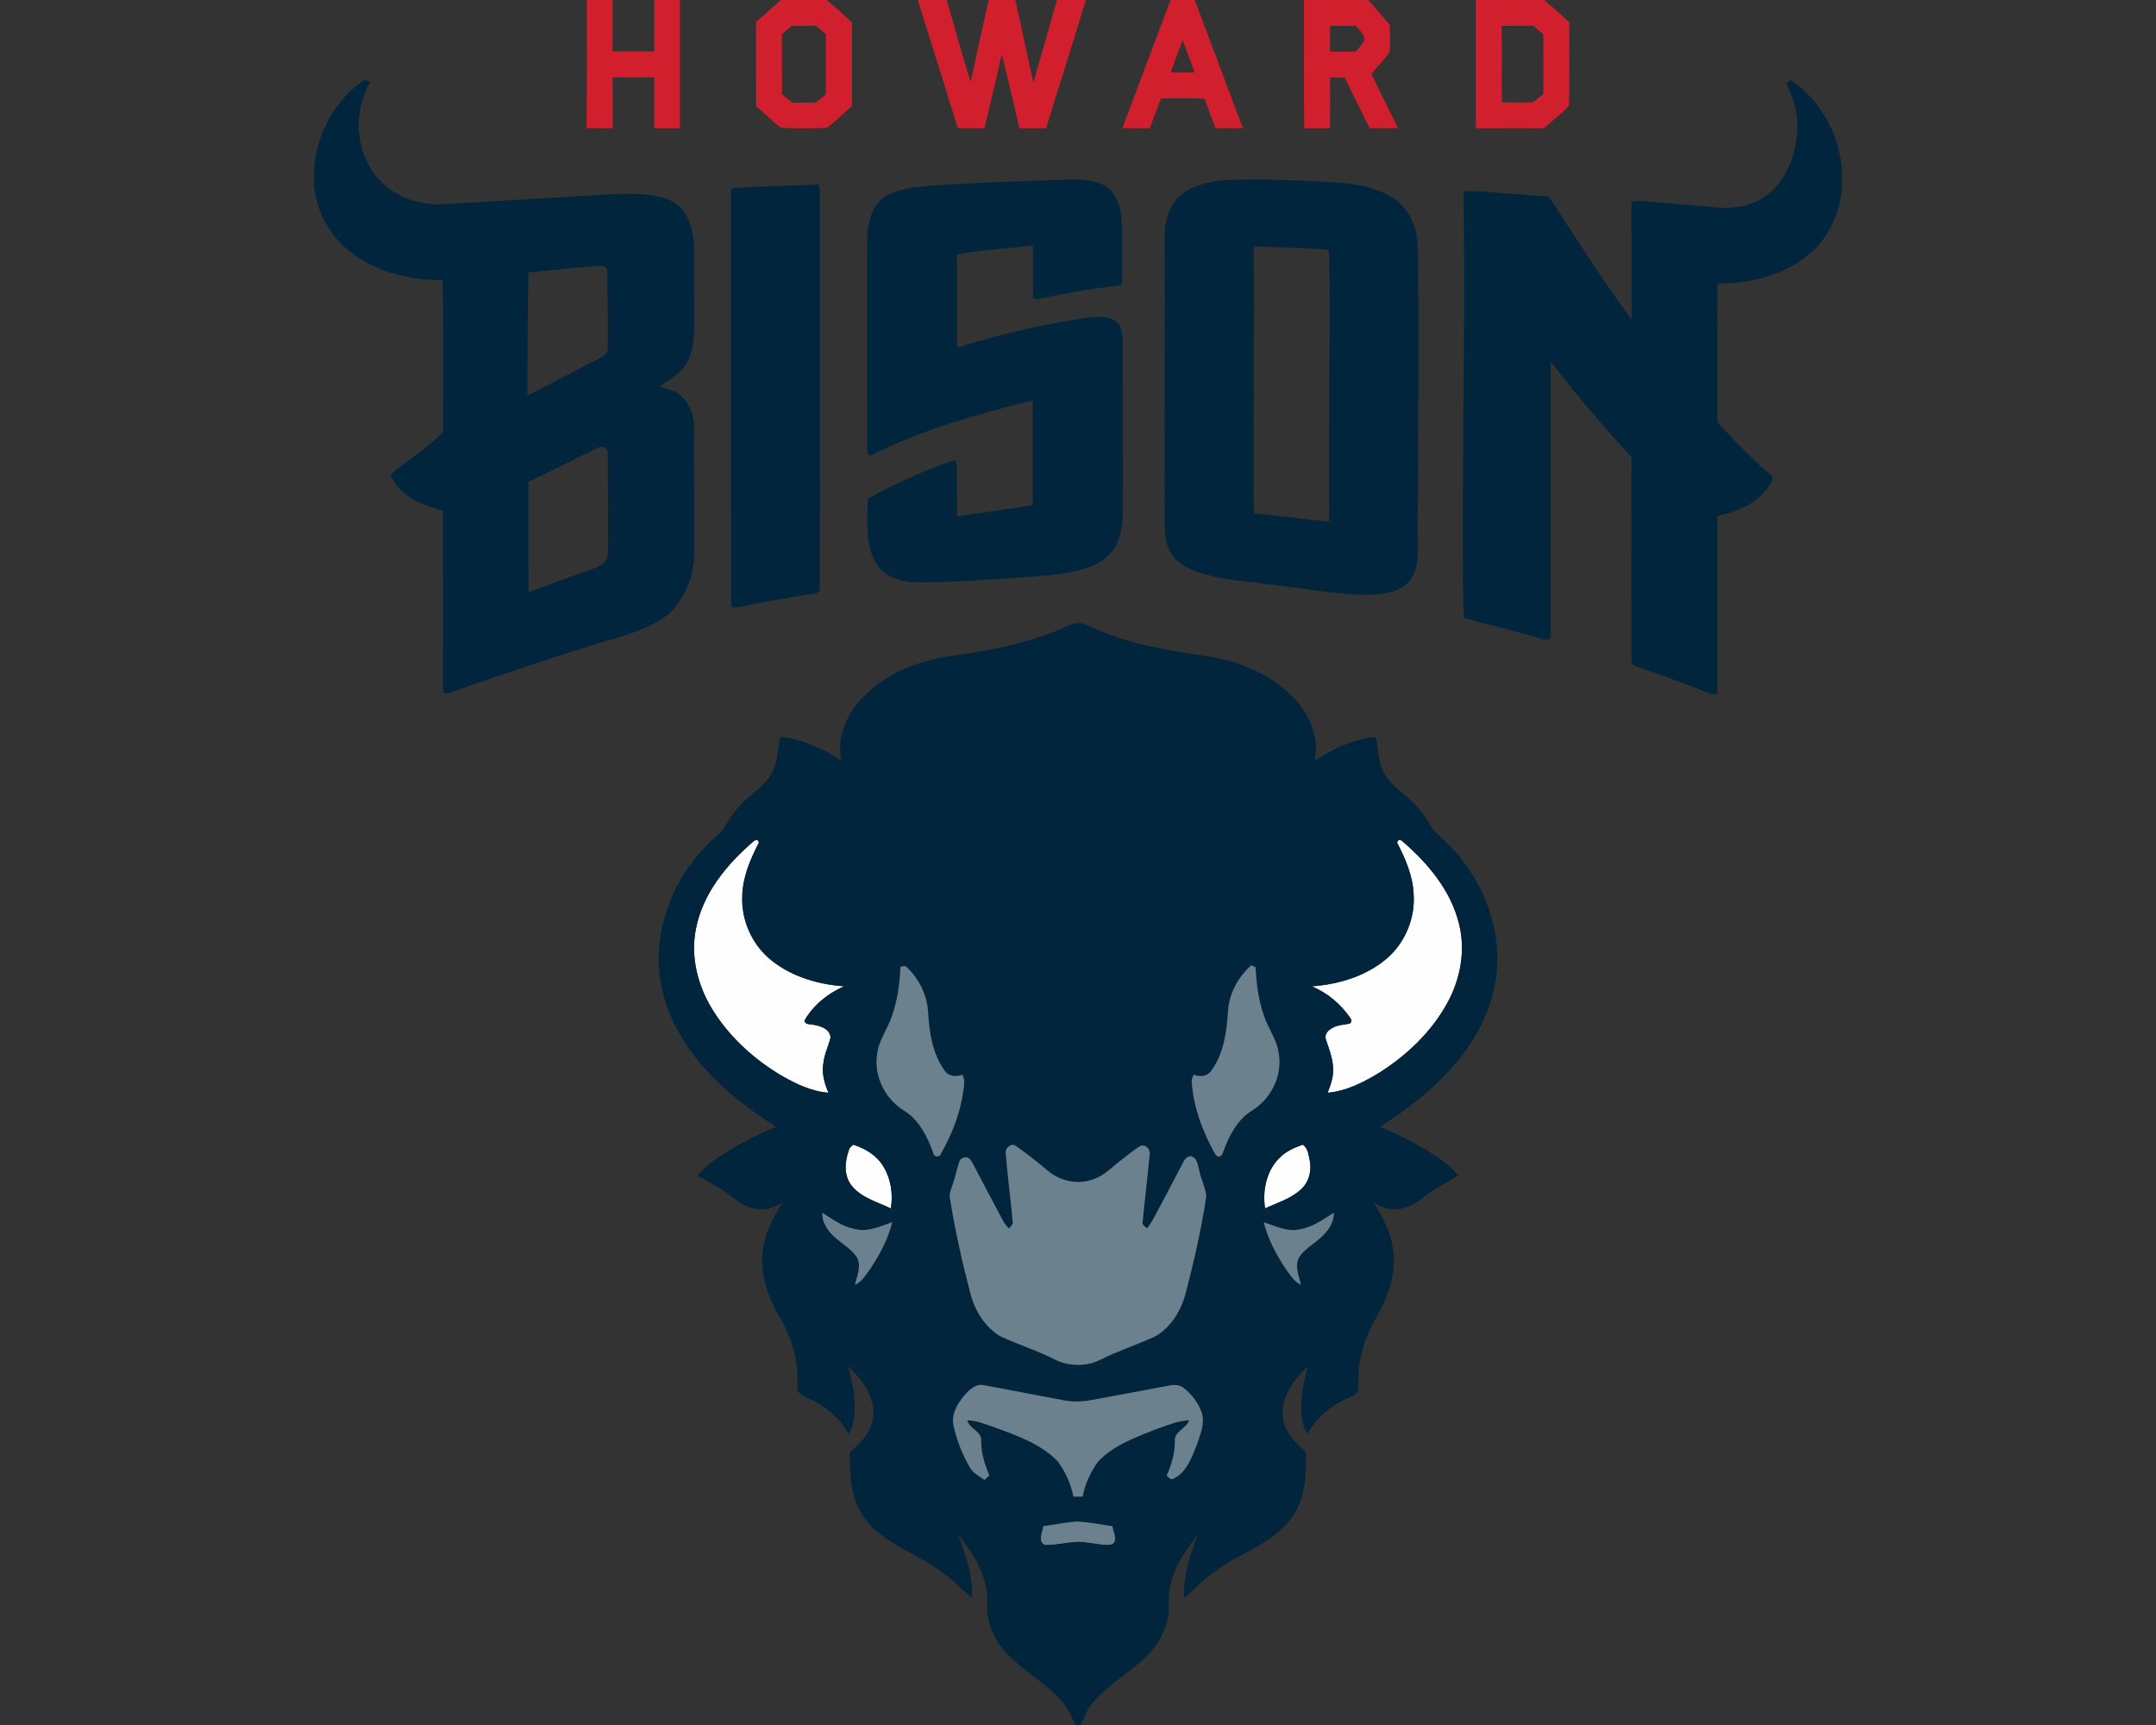 <?xml version="1.0" encoding="utf-8"?>
<svg xmlns="http://www.w3.org/2000/svg" height="1600px" style="shape-rendering:geometricPrecision; text-rendering:geometricPrecision; image-rendering:optimizeQuality; fill-rule:evenodd; clip-rule:evenodd" version="1.1" viewBox="0 0 2000 1600" width="2000px">
 <rect x="0" y="0" width="2000" height="1600" fill="#333333" stroke="none"/>
 <defs>
  <style type="text/css">
   
    .fil2 {fill:#00253C;fill-rule:nonzero}
    .fil3 {fill:#6B818D;fill-rule:nonzero}
    .fil1 {fill:#D21F2E;fill-rule:nonzero}
    .fil0 {fill:#FEFEFE;fill-rule:nonzero}
   
  </style>
 </defs>
 <g id="Capa_x0020_1">
  
  <g id="Howard_x0020_Bison.cdr">
   <path class="fil0" d="M698.21 781.05c1.83,-2.07 5.2,-3.09 5.78,0.55 -7.95,15.29 -15,31.68 -15.42,49.19 -1.16,22.87 9.27,45.96 27.26,60.14 18.99,15.12 43.31,22.23 67.25,23.88 -14.96,6.53 -28.56,17.37 -36.73,31.63 0.15,4.55 5.8,3.2 8.79,4.2 6.32,0.93 15.22,4.2 15.24,11.82 -1.74,7.69 -5.55,14.84 -6.44,22.78 -1.94,9.66 0.72,19.46 4.58,28.31 -15.72,-1.19 -30.21,-8.24 -43.7,-15.95 -24.69,-14.7 -46.72,-34.47 -62.37,-58.73 -14.64,-22.58 -22.35,-50.61 -16.87,-77.38 6.27,-32.49 28.2,-59.31 52.63,-80.44zm490.09 291.64c5.69,-5.34 12.96,-8.4 20.19,-10.96 4.94,3.21 5.33,9.6 6.52,14.84 1.9,9.52 -0.88,20.12 -8.24,26.69 -9.34,8.64 -21.9,12.3 -33.23,17.57 -2.67,-17.02 1.51,-36.32 14.76,-48.14zm-400.81 -5.96c0.51,-2.25 2.42,-3.56 4,-5 10.87,3.46 21.32,9.6 27.51,19.47 7.37,11.61 9.67,26.24 7.37,39.71 -12.61,-6.23 -27.52,-9.88 -36.55,-21.44 -7.23,-9.34 -6.16,-22.22 -2.33,-32.74zm508.57 -285.03c0.28,-3.76 4.06,-2.78 5.76,-0.65 23.29,20.22 44.26,45.38 51.66,76 6.23,24.62 1.26,51.05 -10.82,73.11 -14.47,26.5 -36.94,48.02 -62.21,64.23 -14.95,9.19 -31.16,17.63 -48.91,19.18 2.49,-6.24 4.83,-12.68 5.11,-19.46 0.56,-10.49 -3.55,-20.32 -6.73,-30.09 -1.6,-4.72 2.39,-8.78 6.31,-10.66 4.74,-2.81 10.37,-2.72 15.63,-3.9 2.1,-0.95 2.07,-3.69 0.72,-5.25 -8.8,-12.89 -21.24,-23.36 -35.69,-29.35 24.38,-1.77 49.21,-9.04 68.34,-24.78 17.86,-14.63 27.85,-38.16 26.1,-61.19 -0.8,-16.81 -7.66,-32.47 -15.27,-47.19z"/>
   <path class="fil1" d="M1369.06 0l63.47 0c7.94,6.76 15.66,13.77 23.39,20.79 -0.81,25.77 0.34,51.62 -0.54,77.35 -7.06,7.5 -15.4,13.7 -22.85,20.78 -21.16,0 -42.31,-0.07 -63.46,0.03 -0.03,-39.64 0,-79.29 -0.01,-118.95zm-517.7 0l28.37 0 -1.53 0.05c7.59,25.31 14.17,50.92 22.24,76.07 5.58,-25.38 10.87,-50.81 16.75,-76.12l24.68 0c5.65,25.52 11.01,51.09 16.7,76.59 7.34,-25.52 14.63,-51.07 21.99,-76.59l26.68 0c-11.88,39.76 -24.68,79.28 -36.92,118.94 -8.24,-0.04 -16.46,-0.04 -24.68,-0.02 -5.49,-22.81 -10.5,-45.77 -16.33,-68.51 -5.2,22.86 -10.64,45.7 -16.04,68.53 -8.23,-0.04 -16.47,-0.02 -24.71,-0.07 -12.4,-39.63 -24.62,-79.3 -37.2,-118.87zm-307 0l23.92 0c0,15.91 0,31.84 0,47.75 12.87,0 25.75,0.04 38.62,-0.01 -0.05,-15.92 -0.01,-31.83 -0.01,-47.74l23.9 0c-0.02,39.64 0.02,79.3 -0.02,118.94 -7.96,-0.04 -15.93,-0.04 -23.88,0 -0.02,-15.74 0.01,-31.48 -0.02,-47.21 -12.86,-0.02 -25.72,0 -38.57,0 -0.04,15.73 -0.02,31.47 0,47.21 -8.06,-0.04 -16.12,-0.02 -24.17,-0.07 0.48,-39.61 0.11,-79.25 0.23,-118.87zm180.2 0l42.48 0c7.96,6.71 15.63,13.75 23.33,20.78 -0.07,25.83 -0.02,51.69 -0.04,77.52 -7.87,6.69 -15.05,14.26 -23.39,20.3 -14.14,0.44 -28.45,0.76 -42.56,-0.15 -8.18,-5.94 -15.1,-13.46 -22.97,-19.78 -0.14,-26.12 -0.04,-52.23 -0.07,-78.33 7.85,-6.66 15.31,-13.75 23.22,-20.34zm0.77 31.82l0 0c0.05,18.5 -0.02,36.97 0.04,55.45 3.19,2.69 6.34,5.39 9.59,8.01 7.25,-0.18 14.5,-0.12 21.74,-0.11 3.11,-2.58 6.22,-5.16 9.36,-7.69 0.21,-18.54 0.07,-37.11 0.07,-55.66 -3.04,-2.65 -6.08,-5.32 -9.13,-7.95 -7.55,0.02 -15.12,-0.04 -22.68,0.1 -2.96,2.66 -5.97,5.26 -8.99,7.85zm360.62 -31.82l23.94 0 -1.59 0.05c14.96,39.59 29.68,79.28 44.66,118.87 -8.48,-0.02 -16.97,0 -25.43,-0.03 -3.39,-9.1 -6.92,-18.17 -10.15,-27.32 -13.49,-0.7 -27.02,-0.54 -40.52,-0.14 -3.39,9.19 -6.87,18.34 -10.31,27.51 -8.47,-0.04 -16.92,-0.02 -25.36,-0.05 15,-39.61 29.57,-79.37 44.76,-118.89zm11.12 37.08l0 0c-3.88,10.01 -7.41,20.16 -11.18,30.2 7.42,-0.01 14.87,0 22.32,-0.03 -3.76,-10.05 -7.29,-20.16 -11.14,-30.17zm112.6 -37.08l59.57 0c6.84,7.57 13.32,15.47 20.06,23.13 -0.23,8.5 0.81,17.12 -0.47,25.54 -4.92,7.18 -11.26,13.22 -16.78,19.91 8.33,16.78 16.53,33.59 24.87,50.34 -8.83,0 -17.66,0 -26.48,-0.03 -7.48,-15.62 -15.35,-31.06 -22.85,-46.67 -4.57,-0.16 -9.15,-0.44 -13.7,-0.49 -0.09,15.73 -0.04,31.47 -0.04,47.21 -8.02,-0.05 -16.05,-0.04 -24.06,0 -0.28,-39.64 -0.05,-79.3 -0.12,-118.94zm24.15 23.89l0 0c0.03,8.02 0.02,16.05 0.02,24.07 7.92,0 15.84,-0.01 23.76,0 2.67,-3.21 5.65,-6.23 7.76,-9.85 1.67,-6.14 -4.56,-9.89 -7.66,-14.24 -7.95,0.02 -15.92,0 -23.88,0.02zm159.14 0.15l0 0c0.42,23.66 -0.05,47.34 0.24,70.99 9.38,-0.22 18.8,0.36 28.18,-0.21 3.93,-1.67 6.83,-5.09 10.25,-7.58 0.14,-18.5 0.13,-36.99 0.02,-55.49 -3.13,-2.58 -6.2,-5.23 -9.29,-7.86 -9.8,0.03 -19.6,-0.14 -29.4,0.15z"/>
   <path class="fil2" d="M981.42 584.57c6.94,-2.65 13.59,-7.8 21.46,-6.36 6.01,1.22 11.21,4.76 16.92,6.85 31.63,12.67 65.36,18.88 99,23.36 30.45,4.59 60.85,17.04 82.19,39.84 14.25,15.12 22.89,36.54 18.6,57.39 16.64,-11.2 35.59,-19.88 55.66,-22.08 0.42,0.55 1.25,1.62 1.67,2.17 1.4,9.87 1.6,20.19 6.06,29.36 4.21,9.43 12.64,15.81 20.27,22.38 7.58,6.35 14.36,13.71 19.88,21.97 3.55,5.23 6.25,11.24 11.36,15.21 36.29,31.33 58.91,79.93 53.76,128.23 -2.95,29.06 -16.14,56.32 -34.28,78.94 -20.41,25.47 -46.33,46.02 -73.91,63.25 15.63,6.58 30.91,14.12 45.37,23 9.99,6.29 19.95,13.09 27.41,22.38 -9.36,5.58 -19.26,10.31 -28.08,16.77 -7.55,6.04 -15.54,12.42 -25.41,13.95 -8.96,1.89 -17.9,-1.3 -25.45,-5.97 9.1,13.78 16.95,29.01 18.62,45.7 2.31,20.3 -4.24,40.55 -14.23,58.01 -9.45,16.09 -16.47,33.93 -17.95,52.65 -0.51,5.83 0.33,11.72 -0.21,17.56 -1.58,5.26 -7.71,6.38 -11.93,8.79 -14.82,6.72 -27.73,17.86 -35.39,32.36 -2.02,-3.42 -3.75,-7.06 -4.28,-11.03 -3.39,-17.52 -0.04,-35.47 5.06,-52.33 -13.77,12.69 -26.98,30.57 -23.15,50.39 2.16,12.75 12.29,21.46 21.11,29.92 0.09,19.78 -0.3,41.22 -11.77,58.26 -11.33,17.23 -29.93,27.45 -47.79,36.62 -13.68,7.52 -26.83,16.1 -38.62,26.38 -5.07,4.41 -9.24,9.82 -14.82,13.65 -1.3,-20.5 5.65,-40.29 12.8,-59.16 -14.45,18.44 -28.77,40.19 -27.12,64.69 0.46,14.4 -4.32,28.84 -13.26,40.13 -15.94,20.51 -40.76,31.54 -57.16,51.57 -5.27,6.04 -7.91,13.68 -11.67,20.63l-4.6 0c-3.28,-7.09 -6.13,-14.54 -11.27,-20.55 -15.62,-19.16 -38.94,-29.98 -54.91,-48.81 -10.36,-11.71 -16.14,-27.34 -15.59,-42.99 1.63,-24.48 -12.67,-46.23 -27.12,-64.67 7.15,18.87 14.07,38.64 12.84,59.12 -9.57,-7.59 -17.46,-17.19 -27.82,-23.89 -22.94,-17.82 -53.52,-25.55 -71.32,-49.7 -13.19,-16.95 -13.86,-39.38 -14.04,-59.91 0.21,-3.04 3.6,-4.46 5.43,-6.57 10.27,-8.5 17.93,-21.48 16.39,-35.19 -1.76,-16.02 -12.3,-29.28 -23.7,-39.91 3.8,12.9 6.82,26.21 6.36,39.73 -0.33,8.12 -1.09,16.64 -5.6,23.62 -7.85,-14.92 -21.31,-26.18 -36.6,-32.94 -4.85,-2.23 -12.03,-4.8 -10.91,-11.52 1.7,-22.71 -5.43,-45.21 -16.74,-64.69 -9.71,-16.58 -16.67,-35.46 -15.86,-54.92 0.53,-18.6 8.91,-35.81 19.04,-51.02 -5.71,3.27 -11.82,6.39 -18.54,6.46 -10.67,0.53 -20.55,-4.76 -28.51,-11.45 -9.7,-8.01 -21.16,-13.36 -31.93,-19.72 7.5,-9.29 17.46,-16.11 27.45,-22.41 14.47,-8.87 29.72,-16.42 45.35,-22.99 -37.74,-23.7 -73.4,-53.89 -93.88,-94.21 -14.71,-28.65 -18.93,-62.51 -11.24,-93.82 7.77,-31.81 25.86,-60.95 50.62,-82.32 7.5,-6.29 10.64,-16.06 17.26,-23.13 8.84,-11.72 22.28,-18.9 30.97,-30.7 7.6,-10.47 7.82,-23.84 9.59,-36.11 2.33,-1.95 5.44,-0.76 8.11,-0.44 17.55,3.7 34.25,11.13 49,21.28 -4.32,-21.25 4.75,-43.03 19.43,-58.22 21.34,-22.25 51.32,-34.47 81.42,-38.99 34.04,-4.55 68.25,-10.83 100.2,-23.85zm-283.21 196.48l0 0c-24.43,21.13 -46.36,47.95 -52.63,80.44 -5.48,26.77 2.23,54.8 16.87,77.38 15.65,24.26 37.68,44.03 62.37,58.73 13.49,7.71 27.98,14.76 43.7,15.95 -3.86,-8.85 -6.52,-18.65 -4.58,-28.31 0.89,-7.94 4.7,-15.09 6.44,-22.78 -0.02,-7.62 -8.92,-10.89 -15.24,-11.82 -2.99,-1 -8.64,0.35 -8.79,-4.2 8.17,-14.26 21.77,-25.1 36.73,-31.63 -23.94,-1.65 -48.26,-8.76 -67.25,-23.88 -17.99,-14.18 -28.42,-37.27 -27.26,-60.14 0.42,-17.51 7.47,-33.9 15.42,-49.19 -0.58,-3.64 -3.95,-2.62 -5.78,-0.55zm597.85 0.65l0 0c7.61,14.72 14.47,30.38 15.27,47.19 1.75,23.03 -8.24,46.56 -26.1,61.19 -19.13,15.74 -43.96,23.01 -68.34,24.78 14.45,5.99 26.89,16.46 35.69,29.35 1.35,1.56 1.38,4.3 -0.72,5.25 -5.26,1.18 -10.89,1.09 -15.63,3.9 -3.92,1.88 -7.91,5.94 -6.31,10.66 3.18,9.77 7.29,19.6 6.73,30.09 -0.28,6.78 -2.62,13.22 -5.11,19.46 17.75,-1.55 33.96,-9.99 48.91,-19.18 25.27,-16.21 47.74,-37.73 62.21,-64.23 12.08,-22.06 17.05,-48.49 10.82,-73.11 -7.4,-30.62 -28.37,-55.78 -51.66,-76 -1.7,-2.13 -5.48,-3.11 -5.76,0.65zm-460.77 114.97l0 0c-0.66,15.72 -2.74,31.56 -8.13,46.42 -4.02,11.87 -12.27,22.25 -13.52,35.05 -3.09,20.29 7.55,41.19 24.82,51.87 14.15,8.71 21.84,24.25 27.29,39.37 0.31,4.01 6.06,4.4 7.16,0.62 10.21,-18 17.92,-37.71 20.76,-58.29 0.5,-4.97 1.83,-10.4 -1.05,-14.91 -6.04,2.58 -13.12,1.49 -16.79,-4.31 -11.13,-15.75 -13.91,-35.77 -14.96,-54.6 -1.08,-15.37 -8.47,-30.1 -19.59,-40.66 -1.58,-1.93 -3.98,-0.81 -5.99,-0.56zm303.83 41.41l0 0c-1.07,18.79 -3.85,38.8 -15.04,54.5 -3.68,5.74 -10.73,6.78 -16.73,4.23 -1.25,2.43 -2.2,5.04 -1.71,7.85 1.62,22.73 9.94,44.46 20.78,64.3 1.09,1.46 2.04,4.24 4.39,3.67 3.13,0.13 3.27,-3.67 4.46,-5.72 5.11,-14.3 12.95,-28.61 26.21,-36.87 17.3,-10.68 28.01,-31.63 24.88,-51.97 -1.35,-13.29 -10.15,-23.97 -14.05,-36.44 -4.97,-14.28 -6.9,-29.4 -7.58,-44.45 -1.01,-0.46 -2.99,-1.37 -3.99,-1.83 -12.24,10.82 -20.55,26.33 -21.62,42.73zm-351.63 128.65l0 0c-3.83,10.52 -4.9,23.4 2.33,32.74 9.03,11.56 23.94,15.21 36.55,21.44 2.3,-13.47 0,-28.1 -7.37,-39.71 -6.19,-9.87 -16.64,-16.01 -27.51,-19.47 -1.58,1.44 -3.49,2.75 -4,5zm145.47 2.74l0 0c1.64,21.17 4.55,42.22 6.43,63.37 0.77,2.9 -1.98,4.74 -3.44,6.76 -1.9,-2.16 -3.85,-4.28 -5.22,-6.81 -9.2,-17.18 -18.4,-34.36 -27.31,-51.67 -1.23,-2.25 -2.4,-4.59 -4.18,-6.43 -3.18,-2.67 -8.43,-0.74 -9.47,3.18 -2.21,6.44 -3.33,13.2 -5.65,19.63 -1.32,4.59 -3.88,9.17 -2.9,14.09 4.8,29.8 11.38,59.31 19.07,88.5 4.08,15.72 13.42,30.63 27.42,39.24 16.98,7.86 34.97,13.52 51.65,22.07 9.93,4.83 21.52,5.73 32.21,3.2 6.89,-1.67 12.95,-5.48 19.39,-8.26 13.27,-5.56 26.72,-10.67 39.93,-16.38 15.24,-8.43 25.02,-24.56 29.17,-41.14 7.59,-29.36 14.4,-58.97 18.9,-88.97 -0.53,-8.22 -4.92,-15.7 -6.4,-23.8 -1.54,-4.92 -1.65,-12.38 -8.01,-13.56 -3.53,-0.05 -5.65,2.95 -7.04,5.78 -8.97,17.35 -18.14,34.6 -27.36,51.81 -1.76,3.29 -3.85,6.38 -6.04,9.38 -1.88,-1.79 -5.04,-3.34 -4.13,-6.5 2,-20.62 4.5,-41.18 6.46,-61.8 1.14,-4.87 -3.95,-10.45 -8.88,-8.01 -6.41,3.81 -12,8.85 -17.99,13.26 -8.06,6.18 -15.21,14.05 -25.13,17.32 -13.79,5.3 -30,2.21 -41.43,-6.98 -9.89,-8.23 -19.87,-16.44 -30.48,-23.71 -4.3,-3.37 -10.2,1.64 -9.57,6.43zm255.34 3.22l0 0c-13.25,11.82 -17.43,31.12 -14.76,48.14 11.33,-5.27 23.89,-8.93 33.23,-17.57 7.36,-6.57 10.14,-17.17 8.24,-26.69 -1.19,-5.24 -1.58,-11.63 -6.52,-14.84 -7.23,2.56 -14.5,5.62 -20.19,10.96zm-425.37 52.23l0 0c-0.52,6.59 2.64,12.77 6.73,17.74 7.34,9.15 19.04,13.91 25.48,23.87 4.01,8.13 -0.14,17.1 -2.07,25.2 6.55,-2.88 10.19,-9.47 14.33,-14.93 8.75,-13.3 16.55,-27.63 20.24,-43.2 -10.91,3.75 -22.2,9.41 -34.04,6.48 -11.57,-1.92 -21.08,-8.98 -30.67,-15.16zm443.33 15.19l0 0c-11.84,2.95 -22.97,-2.95 -33.95,-6.37 3.99,15.84 11.86,30.47 20.9,43.96 3.99,5.12 7.43,11.39 13.72,13.99 -1.9,-7.76 -5.6,-16.01 -2.63,-24.01 3.23,-6.49 9.57,-10.55 15.07,-14.98 8.93,-6.64 18.08,-15.79 17.89,-27.76 -9.82,6 -19.3,13.31 -31,15.17zm-311.27 153.78l0 0c-6.71,7.75 -12.77,17.85 -10.41,28.53 2.98,13.36 7.95,26.36 14.85,38.2 3.06,5.53 8.79,8.64 13.84,12.06 1.48,-1.4 2.97,-2.75 4.5,-4.09 -4.32,-10.13 -7.67,-20.86 -7.62,-31.98 0.98,-9.05 -11.05,-11.16 -12.79,-19.09 8.59,-0.3 16.56,3.7 24.64,6.09 21.1,7.9 43.67,15.46 59.54,32.25 6.85,9.6 11.98,20.63 14.18,32.28 2.86,0 5.7,0 8.57,0.02 2.16,-11.67 7.32,-22.71 14.19,-32.32 14.72,-15.68 35.63,-22.9 55.13,-30.68 9.66,-3.15 19.2,-7.49 29.51,-7.84 -2.59,7.8 -13.88,10.28 -13.27,19.25 0.14,11.14 -3.1,21.96 -7.55,32.05 1.69,1.41 3.51,4.62 6.15,2.94 12.36,-5.83 17,-19.62 21.74,-31.39 3.25,-9.82 8.06,-20.46 4.3,-30.82 -3.44,-8.71 -9.32,-16.56 -16.79,-22.2 -4.07,-3.21 -9.48,-2.74 -14.22,-1.76 -23.31,4.45 -46.63,8.64 -69.94,13.04 -8.45,1.63 -17.17,2.12 -25.67,0.59 -25.03,-4.56 -49.95,-9.6 -74.98,-14.14 -7.4,-1.72 -13.47,3.87 -17.9,9.01zm72.84 121.73l0 0c-0.57,5.55 -5.63,14.09 1.38,17.27 12.91,0.56 25.63,-4.43 38.55,-2.21 7.96,0.61 16.09,3.23 24.01,1.75 5.66,-3.97 0.63,-11.47 0.2,-16.77 -10.91,-1.67 -21.82,-3.74 -32.85,-4.43 -10.48,0.93 -20.9,2.74 -31.29,4.39zm168.55 -1248.45c28.52,-1.43 57.13,-0.14 85.67,1 22.89,1.54 47.28,1.82 67.62,13.87 14.54,8.29 23.68,24.26 25.01,40.77 1.56,19.37 0.63,38.83 1.04,58.25 0.15,51.46 -0.06,102.92 -0.21,154.4 0.24,24.04 -1.18,48.07 -0.14,72.11 -0.29,11.74 -1.11,25.15 -10.28,33.69 -10.41,9.66 -25.64,10.22 -39.04,10.56 -28.93,-1.08 -57.54,-5.94 -86.22,-9.56 -22.97,-3.11 -46.49,-4.16 -68.64,-11.59 -9.57,-3.34 -19.28,-8.32 -24.81,-17.19 -4.94,-8.01 -5.73,-17.67 -5.98,-26.86 -0.36,-89.59 0.36,-179.2 -0.01,-268.78 0.03,-12.4 3.33,-25.56 12.5,-34.41 11.38,-11.36 28.02,-15 43.49,-16.26zm26.75 64.37l0 0c0.45,73.81 -0.44,147.63 -0.23,221.47 0.17,7.78 -0.21,15.59 0.65,23.34 23.2,1.98 46.28,5.27 69.44,7.43 0,-48.83 -0.21,-97.67 0.27,-146.5 -0.02,-34.7 0.61,-69.42 -0.37,-104.11 -0.48,-0.44 -1.39,-1.32 -1.86,-1.76 -19.9,-1.28 -39.85,-1.91 -59.79,-2.67 -2.65,0.42 -8.83,-1.77 -8.11,2.8zm-826.54 -156.46c2.21,-2.58 4.51,0.28 6.69,1.28 -15.93,27.02 -13.89,63.97 6.5,88.12 15.16,18.09 39.59,26.45 62.77,24.92 52.76,-3 105.48,-6.39 158.24,-9.4 13.88,-0.47 27.98,-0.5 41.58,2.69 7.57,1.88 15.35,5.04 20.3,11.33 8.92,11.01 11.34,25.71 11.31,39.52 -0.35,20.48 0.16,40.97 0.02,61.47 0.17,13.26 -0.02,27.12 -5.75,39.37 -5.25,11.47 -16.96,17.6 -26.87,24.45 7.64,1.64 15.7,3.67 21.48,9.29 7.97,7.87 11.33,19.45 11.12,30.46 -0.56,39.29 0.63,78.58 -0.09,117.86 -0.53,16.58 -6.92,32.65 -16.81,45.84 -5.85,7.85 -14.33,13.19 -22.99,17.46 -18.3,9.01 -38.34,13.39 -57.66,19.58 -42.89,13.44 -85.44,27.89 -127.86,42.7 -2.37,0.69 -4.95,2.02 -7.2,0.28 -0.79,-5.6 -0.37,-11.27 -0.42,-16.91 0.04,-50.57 -0.03,-101.13 0.02,-151.69 -18.85,-5.13 -40.63,-13.39 -48.56,-32.87 2.42,-3.65 6.27,-5.95 9.66,-8.6 13.43,-9.87 27.2,-19.46 38.95,-31.39 -0.02,-47.05 0.42,-94.12 -0.39,-141.15 -32.28,0.46 -66.12,-8.31 -90.53,-30.28 -16.55,-14.54 -26.72,-35.53 -28.77,-57.38l0 -15.1c2.19,-32.11 18.72,-63.35 45.26,-81.85zm153.5 177.57l0 0c-0.79,38.14 -0.68,76.31 -0.89,114.47 22.91,-12.08 46.01,-23.85 68.95,-35.88 3,-1.49 5.49,-4.34 5.58,-7.81 0.51,-23.56 -0.28,-47.13 -0.3,-70.66 0.37,-3.72 -3.19,-7.11 -6.9,-6.24 -22.18,1.69 -44.31,3.97 -66.44,6.12zm0.05 194.37l0 0c0.06,34.05 -0.03,68.12 0.11,102.2 20.79,-7.78 41.71,-15.18 62.58,-22.69 5.93,-1.92 11.31,-7.15 11.08,-13.76 0.26,-30.42 -0.12,-60.85 -0.11,-91.27 0.95,-4.96 -4.42,-9.5 -8.85,-6.2 -21.67,10.41 -43.12,21.32 -64.81,31.72zm1166.78 -369.78c1.1,-0.7 3.28,-2.12 4.37,-2.82 27.75,18.8 45.56,50.89 47.38,84.32l0 15.68c-1.98,21.41 -10.41,42.66 -26.25,57.59 -23.57,22.52 -57.35,31.33 -89.28,30.89 -0.14,41.19 -0.08,82.39 -0.1,123.59 0.05,2.76 -0.12,5.94 2.32,7.84 15.21,15.86 30.33,31.89 47.07,46.19 3.82,2.09 0.84,6.25 -0.58,8.96 -10.3,17.07 -30.02,25.18 -48.72,29.06 0.14,55.06 0.05,110.14 0.03,165.2 -2.63,0.2 -5.34,0.37 -7.78,-0.75 -19.71,-7.82 -39.57,-15.25 -59.61,-22.17 -3.92,-1.49 -8.2,-2.35 -11.68,-4.76 -1.47,-8.59 -0.49,-17.37 -0.74,-26.03 -0.43,-55.39 0.11,-110.77 0.14,-166.14 -26.45,-28.28 -51.44,-57.89 -74.99,-88.63 0,84.43 0.11,168.85 -0.05,253.28 1.05,6.92 -6.4,4.74 -10.37,3.39 -23.05,-7.06 -46.71,-12.12 -69.88,-18.72 -1.98,-30.61 -0.75,-61.38 -1.11,-92.07 0,-98.32 1.92,-196.63 0.6,-294.95 0.19,-3.02 -0.65,-6.43 1.25,-9.08 25.99,0.66 51.92,3.6 77.87,5.3 25.14,38.27 49.55,77.1 76.67,114.04 0,-36.52 0.12,-73.01 -0.07,-109.51 3.16,-0.35 6.34,-0.82 9.55,-0.53 23.89,1.83 47.72,4.11 71.59,6.13 14.56,1.16 29.84,-1.47 42.04,-9.85 19.08,-12.78 28.51,-35.88 30.35,-58.1 1.88,-16.42 -2.42,-32.86 -10.02,-47.35zm-678.84 89.84c13.42,-0.55 27.21,-1.55 40.27,2.25 8.51,2.46 15.3,9.27 18.34,17.51 5.55,14.31 3.97,29.92 4.2,44.92 -0.2,10.54 0.42,21.1 -0.28,31.62 -1.6,1.67 -4.18,1.35 -6.24,1.88 -23.36,2.68 -46.54,6.76 -69.53,11.68 -2.16,0.21 -5.16,1.33 -6.41,-1.18 -0.6,-15.97 0.07,-31.97 -0.32,-47.95 -23.44,2.58 -47.03,4.2 -70.32,8.12 0.14,28.87 0.04,57.76 0.05,86.64 34.6,-11.1 70.05,-19.48 105.86,-25.52 9.9,-1.57 19.91,-3.66 30.01,-2.89 5.15,0.37 10.68,2.09 13.89,6.42 3.27,4.44 3.59,10.18 3.82,15.49 0.01,53.28 0.35,106.57 0.17,159.86 -0.23,12.08 -2.02,24.85 -9.47,34.77 -6.85,9.33 -17.75,14.56 -28.64,17.6 -19.22,5.3 -39.27,5.76 -59,7.6 -30.91,2.02 -61.84,4.34 -92.82,4.27 -14.73,-0.03 -31.19,-4.71 -39.11,-18.16 -10.68,-17.9 -7.2,-39.57 -7.73,-59.4 25.93,-13.98 52.74,-26.5 80.69,-35.93 1.44,2.11 2.54,4.44 2.17,7.09 -0.19,15.11 0.29,30.2 0.16,45.3 23.4,-3.6 46.86,-6.8 70.26,-10.5 -0.13,-32.41 -0.04,-64.81 -0.06,-97.23 -51.53,13.03 -103.36,27.1 -150.85,51.51 -2.12,-1.6 -3.33,-3.88 -2.82,-6.59 0.07,-63.86 0,-127.73 0.05,-191.61 0.24,-12.77 1.74,-26.66 10.31,-36.76 8.01,-9.13 20.49,-11.96 31.98,-13.8 18.42,-2.53 37.08,-2.8 55.62,-4.06 25.24,-1.09 50.48,-2.39 75.75,-2.95zm-296.76 7.23c25.89,-1.65 51.88,-2 77.82,-3.1 0.79,2.6 1.6,5.23 1.41,7.99 -0.13,122.45 0.05,244.9 -0.09,367.33 0.4,3.11 -3.38,3.83 -5.64,4.06 -23.38,3.58 -46.65,7.81 -69.83,12.43 -2.55,0.69 -7.08,1.2 -6.76,-2.76 -0.28,-126.47 0,-252.96 -0.14,-379.43 0.19,-2.3 -0.57,-6.99 3.23,-6.52z"/>
   <path class="fil3" d="M835.29 896.67c2.01,-0.25 4.41,-1.37 5.99,0.56 11.12,10.56 18.51,25.29 19.59,40.66 1.05,18.83 3.83,38.85 14.96,54.6 3.67,5.8 10.75,6.89 16.79,4.31 2.88,4.51 1.55,9.94 1.05,14.91 -2.84,20.58 -10.55,40.29 -20.76,58.29 -1.1,3.78 -6.85,3.39 -7.16,-0.62 -5.45,-15.12 -13.14,-30.66 -27.29,-39.37 -17.27,-10.68 -27.91,-31.58 -24.82,-51.87 1.25,-12.8 9.5,-23.18 13.52,-35.05 5.39,-14.86 7.47,-30.7 8.13,-46.42zm132.54 518.95c10.39,-1.65 20.81,-3.46 31.29,-4.39 11.03,0.69 21.94,2.76 32.85,4.43 0.43,5.3 5.46,12.8 -0.2,16.77 -7.92,1.48 -16.05,-1.14 -24.01,-1.75 -12.92,-2.22 -25.64,2.77 -38.55,2.21 -7.01,-3.18 -1.95,-11.72 -1.38,-17.27zm-72.84 -121.73c4.43,-5.14 10.5,-10.73 17.9,-9.01 25.03,4.54 49.95,9.58 74.98,14.14 8.5,1.53 17.22,1.04 25.67,-0.59 23.31,-4.4 46.63,-8.59 69.94,-13.04 4.74,-0.98 10.15,-1.45 14.22,1.76 7.47,5.64 13.35,13.49 16.79,22.2 3.76,10.36 -1.05,21 -4.3,30.82 -4.74,11.77 -9.38,25.56 -21.74,31.39 -2.64,1.68 -4.46,-1.53 -6.15,-2.94 4.45,-10.09 7.69,-20.91 7.55,-32.05 -0.61,-8.97 10.68,-11.45 13.27,-19.25 -10.31,0.35 -19.85,4.69 -29.51,7.84 -19.5,7.78 -40.41,15 -55.13,30.68 -6.87,9.61 -12.03,20.65 -14.19,32.32 -2.87,-0.02 -5.71,-0.02 -8.57,-0.02 -2.2,-11.65 -7.33,-22.68 -14.18,-32.28 -15.87,-16.79 -38.44,-24.35 -59.54,-32.25 -8.08,-2.39 -16.05,-6.39 -24.64,-6.09 1.74,7.93 13.77,10.04 12.79,19.09 -0.05,11.12 3.3,21.85 7.62,31.98 -1.53,1.34 -3.02,2.69 -4.5,4.09 -5.05,-3.42 -10.78,-6.53 -13.84,-12.06 -6.9,-11.84 -11.87,-24.84 -14.85,-38.2 -2.36,-10.68 3.7,-20.78 10.41,-28.53zm311.27 -153.78c11.7,-1.86 21.18,-9.17 31,-15.17 0.19,11.97 -8.96,21.12 -17.89,27.76 -5.5,4.43 -11.84,8.49 -15.07,14.98 -2.97,8 0.73,16.25 2.63,24.01 -6.29,-2.6 -9.73,-8.87 -13.72,-13.99 -9.04,-13.49 -16.91,-28.12 -20.9,-43.96 10.98,3.42 22.11,9.32 33.95,6.37zm-443.33 -15.19c9.59,6.18 19.1,13.24 30.67,15.16 11.84,2.93 23.13,-2.73 34.04,-6.48 -3.69,15.57 -11.49,29.9 -20.24,43.2 -4.14,5.46 -7.78,12.05 -14.33,14.93 1.93,-8.1 6.08,-17.07 2.07,-25.2 -6.44,-9.96 -18.14,-14.72 -25.48,-23.87 -4.09,-4.97 -7.25,-11.15 -6.73,-17.74zm170.03 -55.45c-0.63,-4.79 5.27,-9.8 9.57,-6.43 10.61,7.27 20.59,15.48 30.48,23.71 11.43,9.19 27.64,12.28 41.43,6.98 9.92,-3.27 17.07,-11.14 25.13,-17.32 5.99,-4.41 11.58,-9.45 17.99,-13.26 4.93,-2.44 10.02,3.14 8.88,8.01 -1.96,20.62 -4.46,41.18 -6.46,61.8 -0.91,3.16 2.25,4.71 4.13,6.5 2.19,-3 4.28,-6.09 6.04,-9.38 9.22,-17.21 18.39,-34.46 27.36,-51.81 1.39,-2.83 3.51,-5.83 7.04,-5.78 6.36,1.18 6.47,8.64 8.01,13.56 1.48,8.1 5.87,15.58 6.4,23.8 -4.5,30 -11.31,59.61 -18.9,88.97 -4.15,16.58 -13.93,32.71 -29.17,41.14 -13.21,5.71 -26.66,10.82 -39.93,16.38 -6.44,2.78 -12.5,6.59 -19.39,8.26 -10.69,2.53 -22.28,1.63 -32.21,-3.2 -16.68,-8.55 -34.67,-14.21 -51.65,-22.07 -14,-8.61 -23.34,-23.52 -27.42,-39.24 -7.69,-29.19 -14.27,-58.7 -19.07,-88.5 -0.98,-4.92 1.58,-9.5 2.9,-14.09 2.32,-6.43 3.44,-13.19 5.65,-19.63 1.04,-3.92 6.29,-5.85 9.47,-3.18 1.78,1.84 2.95,4.18 4.18,6.43 8.91,17.31 18.11,34.49 27.31,51.67 1.37,2.53 3.32,4.65 5.22,6.81 1.46,-2.02 4.21,-3.86 3.44,-6.76 -1.88,-21.15 -4.79,-42.2 -6.43,-63.37zm206.16 -131.39c1.07,-16.4 9.38,-31.91 21.62,-42.73 1,0.46 2.98,1.37 3.99,1.83 0.68,15.05 2.61,30.17 7.58,44.45 3.9,12.47 12.7,23.15 14.05,36.44 3.13,20.34 -7.58,41.29 -24.88,51.97 -13.26,8.26 -21.1,22.57 -26.21,36.87 -1.19,2.05 -1.33,5.85 -4.46,5.72 -2.35,0.57 -3.3,-2.21 -4.39,-3.67 -10.84,-19.84 -19.16,-41.57 -20.78,-64.3 -0.49,-2.81 0.46,-5.42 1.71,-7.85 6,2.55 13.05,1.51 16.73,-4.23 11.19,-15.7 13.97,-35.71 15.04,-54.5z"/>
  </g>
 </g>
</svg>
